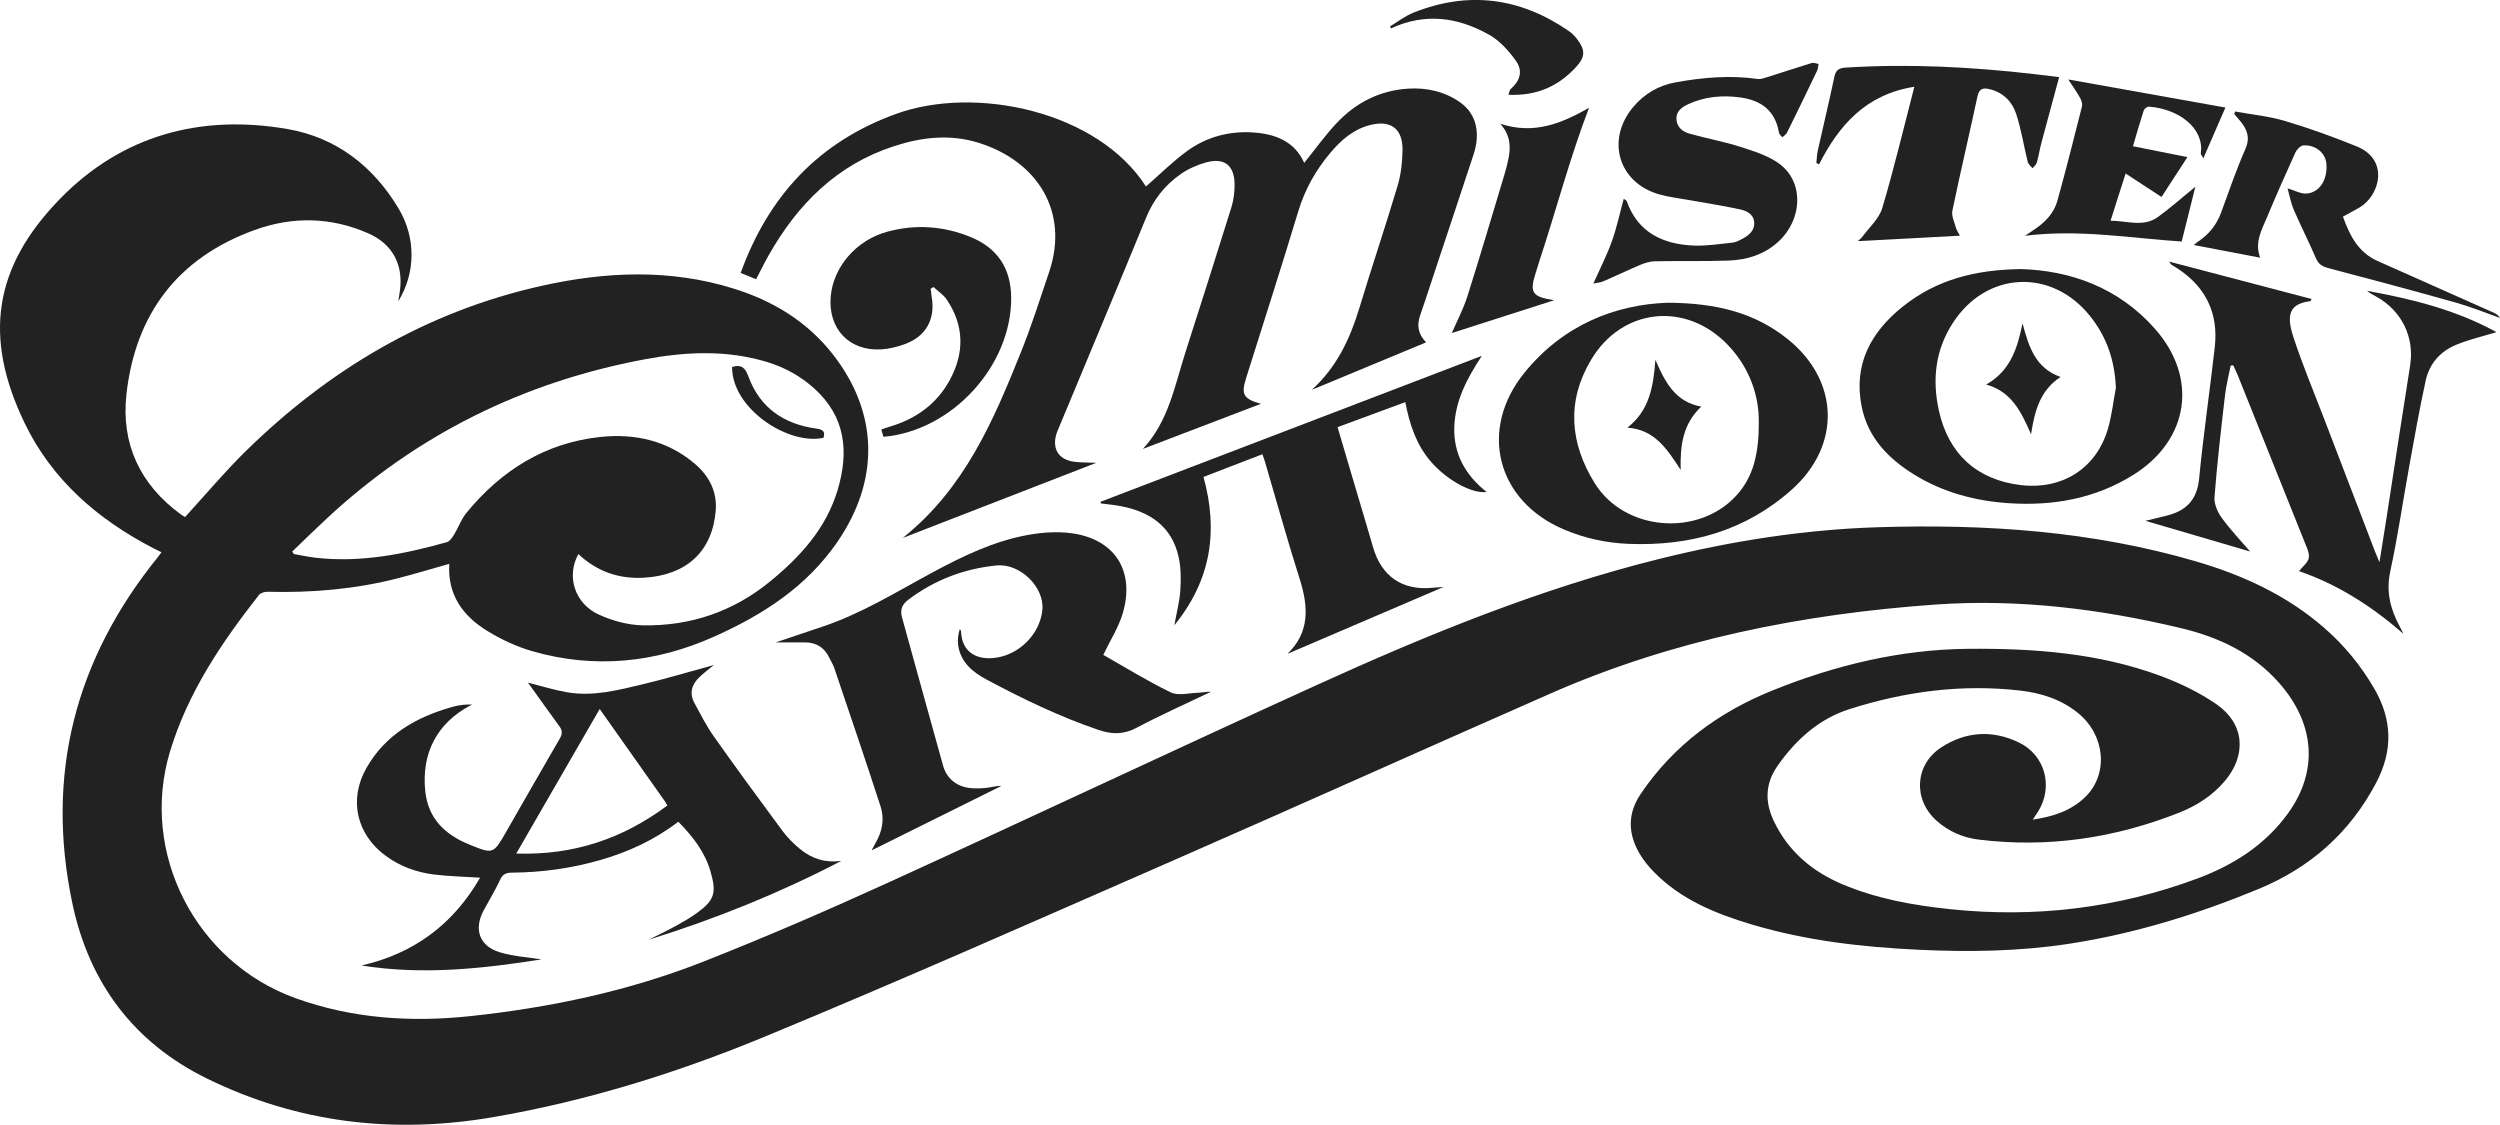 <svg xmlns="http://www.w3.org/2000/svg" id="a" width="1356.78" height="610.43" viewBox="0 0 1356.78 610.43"><path d="M1103.23,444.81c11-1.6,20.73-4.78,28.43-12.24,12.73-12.33,10.94-33.38-3.68-45.42-9.19-7.56-20.15-11.05-31.66-12.37-31.6-3.64-62.53.48-92.64,10.08-16.54,5.28-29.03,16.6-38.95,30.72-6.65,9.47-7.04,19.44-2.16,29.79,7.78,16.52,20.75,27.52,37.25,34.5,18.73,7.92,38.56,11.46,58.63,13.56,45.95,4.8,90.71-.5,134.08-16.64,19.6-7.3,36.77-18.2,49.18-35.34,16.65-22.98,14.65-48.75-4.82-70.83-14.26-16.17-32.76-24.82-53.2-29.71-43.82-10.48-88.44-15.98-133.31-12.81-72.06,5.1-142.46,19.05-209.06,48.35-68.24,30.01-136.22,60.61-204.51,90.5-73.78,32.28-147.42,64.92-221.83,95.69-47.35,19.58-96.3,34.84-147.07,43.61-54.19,9.36-106.3,3.27-155.68-20.96-39.55-19.41-63.78-51.76-72.89-94.7-14.88-70.16,1.47-132.94,46.52-188.47.52-.64.97-1.33,1.77-2.42-1.64-.8-3.1-1.49-4.53-2.23-30.18-15.69-55.01-37.12-69.91-68.23-22.03-46-17.02-83.93,19.33-121.28,33.75-34.69,76.62-46.11,123.74-37.89,26.17,4.57,46.49,20.16,60.2,43.34,9.26,15.66,9.22,34.55-.3,50.13.45-3.01.77-4.76.98-6.53,1.59-13.58-4.16-24.55-17.1-30.29-20.23-8.96-41.07-9.41-61.82-1.9-41.8,15.11-64.78,45.72-69.6,89.21-2.96,26.68,7.32,48.94,29.45,65.06.67.49,1.37.95,2.09,1.35.26.15.63.11.37.07,11-12.02,21.26-24.29,32.62-35.45,45.27-44.46,98.05-75.83,160.38-89.84,34.94-7.85,69.94-9.41,104.65,1.4,21.46,6.68,40.09,17.99,54.03,35.95,24.65,31.76,25.2,68.03,2.32,101.43-16.75,24.44-40.51,39.66-66.8,51.44-31.95,14.32-65.07,17.71-98.93,7.94-8.36-2.41-16.56-6.24-24.02-10.77-13.42-8.13-22.02-19.7-20.93-36.62-9.46,2.67-18.6,5.45-27.84,7.82-23.22,5.98-46.87,7.98-70.79,7.35-1.56-.04-3.76.58-4.65,1.71-20.37,25.9-38.67,53.08-48.31,85.02-16.57,54.88,13.83,114.27,68.12,133.83,30.89,11.14,62.82,13.18,95.07,9.72,43.17-4.63,85.57-13.54,126.03-29.46,33.73-13.27,67.05-27.7,100.04-42.75,77.97-35.56,155.47-72.15,233.48-107.63,60.16-27.36,121.31-52.33,185.67-68.31,39.01-9.68,78.55-15.93,118.86-17.17,58.41-1.79,116.14,2.07,172.52,18.63,25.32,7.44,48.93,18.29,69.08,35.77,11.04,9.57,20.17,20.65,27.52,33.36,9.78,16.92,10,33.65.97,50.86-14.22,27.11-35.79,46.12-63.86,57.72-33.15,13.7-67.24,24.26-102.8,29.73-27.13,4.17-54.41,4.55-81.73,3.25-30.65-1.45-61.07-4.91-90.61-13.74-19.61-5.86-38.37-13.48-53.05-28.5-3-3.07-5.79-6.52-7.93-10.23-6.15-10.71-6.37-21.48.73-32.01,17.83-26.44,42.4-44.47,71.59-56.25,34.09-13.76,69.62-22.29,106.4-22.6,35.34-.3,70.68,2.28,104.28,14.74,10.51,3.9,20.91,8.94,30.14,15.25,15.41,10.54,16.71,27.7,4.5,41.96-6.66,7.78-15.09,13.19-24.44,16.9-35.13,13.95-71.51,19.32-109.13,14.67-8.53-1.06-16.34-4.49-22.86-10.37-12.79-11.54-11.61-30.44,2.81-39.73,13.33-8.58,27.58-9.47,41.87-2.66,14.47,6.89,19.04,24.14,10.46,37.75-.78,1.24-1.62,2.45-2.77,4.17ZM313.9,300.69c-6.63,11.93-2.1,26.84,11.09,32.86,7.37,3.36,15.88,5.69,23.93,5.83,25.61.45,48.8-7.33,68.84-23.68,16.51-13.48,30.6-28.86,36.85-49.82,6.19-20.76,4.34-39.89-12.97-55.3-7.34-6.54-15.72-11.15-25.08-14.03-22.27-6.84-44.83-5.67-67.24-1.44-65.37,12.33-122.84,40.69-171.73,86.05-6.41,5.95-12.65,12.09-18.97,18.14.27.46.55.92.82,1.37,3.89.67,7.76,1.53,11.68,1.99,24.45,2.84,48.05-1.88,71.39-8.43,1.6-.45,2.96-2.53,3.95-4.15,2.33-3.81,3.83-8.24,6.61-11.65,18.88-23.12,42.77-38.08,72.72-41.29,18.72-2,36.61,1.96,51.4,14.64,7.65,6.55,12.12,15.03,11.23,25.52-1.87,21.96-15.82,34.9-38.97,36.23-13.64.78-25.55-3.42-35.56-12.84Z" fill="#222" stroke-width="0"></path><path d="M774,185.79c-21.13,8.78-41.6,17.28-62.08,25.78,13.49-12.24,20.77-27.66,25.87-44.56,6.68-22.13,14.09-44.03,20.7-66.18,1.83-6.12,2.56-12.74,2.68-19.15.22-12.08-6.59-16.9-18.32-13.63-8.72,2.43-15.18,8.15-20.83,14.86-7.9,9.38-13.8,19.76-17.4,31.68-9.18,30.41-18.95,60.64-28.45,90.95-2.66,8.48-1.25,11.04,8.16,13.6-21.85,8.35-42.97,16.42-64.09,24.49,13.95-14.91,17.31-34.33,23.17-52.62,8.37-26.14,16.74-52.28,24.88-78.49,1.26-4.06,1.8-8.51,1.73-12.77-.17-10.13-5.64-14.32-15.47-11.61-4.87,1.35-9.78,3.53-13.91,6.43-8.44,5.92-14.62,13.76-18.63,23.53-15.53,37.87-31.37,75.62-47.1,113.42-.57,1.38-1.22,2.74-1.64,4.17-2.29,7.88,1.22,13.63,9.34,14.85,3.7.55,7.5.4,12.39.62-35.3,13.7-69.64,27.03-105.07,40.78,33.68-26.88,49.3-63.85,64.26-101.1,5.69-14.18,10.33-28.79,15.21-43.28,11.05-32.84-6.56-60.04-38.03-69.99-15.53-4.91-30.92-3.21-46.13,1.74-31.06,10.09-52.34,31.46-68.05,59.2-2.37,4.18-4.47,8.51-6.83,13.02-2.49-1.01-4.91-1.99-8.39-3.4,15.18-41.92,42.47-71.26,84.57-86.41,42.97-15.46,109.18-1.44,135.4,39.48,7.37-6.42,14.42-13.48,22.39-19.28,10.38-7.55,22.47-10.84,35.35-10.07,12.24.74,22.85,4.69,28.14,16.54,5.92-7.32,11.36-15.01,17.77-21.78,10.43-11.03,23.46-17.61,38.74-18.52,10.14-.6,19.95,1.59,28.4,7.67,8.37,6.02,10.88,16.25,7.03,27.98-6.95,21.18-14.03,42.31-21.05,63.47-2.62,7.89-5.12,15.83-7.88,23.67-1.88,5.35-1.5,10.12,3.14,14.92Z" fill="#222" stroke-width="0"></path><path d="M293.89,520.68c-31.82,5-64.41,8.63-97.66,3.31,28.42-6.51,49.73-22.31,64.32-47.66-8.85-.58-17.13-.71-25.3-1.76-9.33-1.2-18.11-4.39-25.81-10.02-15.98-11.67-20.32-30.62-10.55-47.79,10.29-18.07,26.95-27.55,46.31-33.04,3.48-.99,7.08-1.56,11.24-1.33-.44.17-.9.3-1.31.53-18.01,9.67-26.42,25.82-24.35,46.32,1.53,15.13,10.82,23.78,24,29.14,12.9,5.24,12.97,5.14,19.8-6.73,9.72-16.89,19.33-33.83,29.13-50.66,1.46-2.5,1.67-4.39-.06-6.75-5.32-7.23-10.5-14.57-15.74-21.86-.53-.73-1.05-1.47-1.38-1.93,6.97,1.77,13.9,3.98,21,5.22,14.32,2.52,28.16-1.17,41.9-4.46,12.71-3.05,25.26-6.82,37.99-10.3-2.7,2.25-5.45,4.28-7.89,6.62-4.14,3.98-5.52,8.74-2.66,14.01,3.33,6.13,6.5,12.43,10.52,18.11,12.21,17.27,24.72,34.34,37.31,51.34,2.65,3.57,5.92,6.8,9.35,9.66,6.42,5.37,13.88,7.76,22.52,6.58-33.49,17.49-68.36,31.51-104.44,42.74,4.73-2.39,9.52-4.66,14.17-7.2,3.93-2.15,7.86-4.39,11.51-6.99,10.02-7.14,11.24-11.12,7.73-23.05-3.1-10.54-9.62-18.83-17.41-26.77-12.93,9.93-27.32,16.52-42.78,20.92-15.47,4.4-31.24,6.58-47.29,6.71-3.14.03-5.11.61-6.58,3.76-2.67,5.72-5.98,11.14-8.97,16.71-5.45,10.12-2.45,19.28,8.51,22.68,7.5,2.32,15.59,2.75,22.87,3.93ZM325.46,384.79c-15.22,26.37-29.96,51.89-45.29,78.45,31.27,1,57.89-8.11,82.01-26.08-.55-.94-.91-1.67-1.37-2.32-11.59-16.43-23.19-32.85-35.34-50.05Z" fill="#222" stroke-width="0"></path><path d="M598.76,355.41c11.65,6.6,23.82,14.15,36.63,20.36,4,1.94,9.76.38,14.71.2,2.29-.08,4.57-.67,7.06-.51-13.42,6.43-27.04,12.49-40.19,19.45-7.06,3.74-13.25,3.78-20.73,1.25-21.2-7.2-41.23-16.87-60.88-27.39-7.49-4.01-13.98-9.32-15.34-18.5-.42-2.86-.07-5.83.85-8.8.24.37.68.73.69,1.1.41,11.83,9.08,16.11,19.8,14.24,12.53-2.18,23.07-13.12,24.34-25.73,1.24-12.32-11.97-25.49-24.95-24.19-17.56,1.77-33.58,7.84-47.78,18.57-3.55,2.68-4.57,5.57-3.38,9.82,7.46,26.74,14.71,53.54,22.23,80.27,2.09,7.45,8.11,11.83,15.85,12.23,2.65.14,5.34.09,7.97-.24,2.59-.32,5.13-1.09,7.93-1.06-23.31,11.57-46.63,23.15-70.54,35.02.86-1.6,1.46-2.82,2.14-3.99,3.62-6.21,4.94-13.02,2.76-19.74-8.15-25.15-16.7-50.16-25.16-75.21-.69-2.03-1.88-3.89-2.83-5.83-2.7-5.5-7.15-8.12-13.23-8.1-5.64.02-11.28,0-15.7,0,7.47-2.52,16.22-5.5,24.99-8.41,21.49-7.14,40.6-19.08,60.37-29.71,16.44-8.84,33.3-16.96,51.84-20.26,7.44-1.32,15.35-1.86,22.81-.93,23.68,2.95,35.05,20.2,28.4,43.22-2.25,7.79-6.86,14.89-10.65,22.86Z" fill="#222" stroke-width="0"></path><path d="M1304.39,344c-17.1-14.93-35.59-26.78-56.69-34.04,1.94-2.46,4.8-4.57,5.29-7.12.5-2.61-1.1-5.76-2.19-8.51-12.08-30.28-24.24-60.54-36.39-90.79-.71-1.78-1.6-3.49-2.4-5.23-.46,0-.92.02-1.39.03-1.06,5.44-2.47,10.84-3.1,16.33-2.13,18.36-4.26,36.73-5.69,55.14-.29,3.72,1.73,8.24,4.05,11.4,4.99,6.79,10.85,12.94,15.31,18.12-18.25-5.35-38.08-11.17-56.88-16.68,3.18-.77,7.75-1.79,12.27-2.99,10.24-2.72,15.84-8.72,16.92-19.95,2.3-23.85,5.82-47.58,8.49-71.4,2.02-18-4.65-32.23-19.81-42.33-1.25-.83-2.54-1.59-3.81-2.39-.12-.08-.19-.25-1.19-1.62,26.46,6.94,51.77,13.58,77.34,20.29-.46.83-.54,1.17-.67,1.18-10.03,1.33-13.66,5.8-9.29,19.22,4.94,15.16,11.16,29.91,16.86,44.83,9.21,24.08,18.44,48.16,27.68,72.23.52,1.34,1.12,2.66,2.27,5.38,1.45-9.08,2.69-16.74,3.88-24.41,4.25-27.47,8.39-54.95,12.76-82.4,2.42-15.2-4.5-29.62-18.37-37.31-1.71-.95-3.49-1.8-5.05-3.15,24.43,4.41,48.33,10.34,70.27,22.42-7.56,2.32-14.96,4.02-21.88,6.86-8.62,3.55-14.55,10.32-16.54,19.45-3.37,15.42-6.1,30.99-8.93,46.52-3.45,18.99-6.21,38.12-10.28,56.97-2.36,10.93,0,20.35,4.99,29.69.75,1.4,1.44,2.83,2.16,4.24Z" fill="#222" stroke-width="0"></path><path d="M905.14,164.29c26.62.17,47.42,5.52,65.16,19.82,28.01,22.58,28.97,57.65,2.11,81.63-25.21,22.5-55.4,30.73-88.58,29.42-12.05-.48-23.74-3.03-34.89-7.73-36.73-15.48-46.69-54.28-21.53-85.25,21.03-25.88,49.23-36.9,77.73-37.89ZM954.52,228.85c.09-13.82-4.7-28.79-16.43-41.26-22.72-24.14-57.65-20.74-74.59,7.68-13.48,22.61-11.47,45.4,2.05,67.09,16.06,25.78,55.66,29.15,76.46,6.92,9.8-10.47,12.56-23.54,12.52-40.43Z" fill="#222" stroke-width="0"></path><path d="M597.33,272.3c68.59-26.25,137.18-52.51,206.9-79.19-8.22,12.44-14.46,24.45-14.96,38.52-.52,14.79,6.06,26.26,17.54,35.38-7.85,1.07-21.32-6.28-30.03-16.21-8.03-9.17-11.75-20.28-14.11-32.57-12.33,4.56-24.27,8.97-36.76,13.58,3.03,10.27,5.98,20.26,8.93,30.25,3.45,11.65,6.97,23.27,10.34,34.94,4.55,15.78,15.94,23.62,32.17,21.99,1.81-.18,3.62-.26,6.11-.44-28.72,12.3-56.79,24.32-84.75,36.29,12.18-11.65,11.43-25.56,6.65-40.61-6.74-21.24-12.69-42.73-18.99-64.12-.32-1.08-.74-2.12-1.25-3.59-10.75,4.14-21.23,8.17-31.97,12.31,8.05,29.11,4.31,55.77-15.82,80.51,1.29-7.19,2.87-13.05,3.25-19,.38-5.92.37-12.08-.88-17.84-3.64-16.78-15.58-24.79-31.56-27.84-3.53-.68-7.14-.97-10.71-1.44-.04-.31-.08-.62-.12-.94Z" fill="#222" stroke-width="0"></path><path d="M1097.03,146.03c26.45.85,52.61,9.83,72.59,32.53,23.45,26.65,18.4,60.16-11.66,79.04-20.49,12.87-43.19,17-67.01,15.54-18.52-1.14-36.16-5.73-52.1-15.58-14.07-8.69-25.12-20.06-28.49-36.86-4.63-23.05,5.09-40.69,22.6-54.56,17.77-14.09,38.53-19.83,64.08-20.11ZM1148.31,210.51c-.6-14.89-4.93-27.63-14.02-38.99-20.92-26.14-56.33-24.34-74.48,3.78-9.49,14.69-11.25,30.57-7.58,47.41,5.13,23.53,20.58,37.71,44.49,40.55,22.4,2.66,40.9-8.98,47.22-30.35,2.15-7.27,2.95-14.93,4.37-22.41Z" fill="#222" stroke-width="0"></path><path d="M864.73,153.85c3.51-7.86,7.26-15.11,9.99-22.73,2.68-7.45,4.32-15.26,6.5-23.22.48.37,1.4.7,1.61,1.28,6.09,16.98,19.48,23.31,36.13,24.08,7.06.33,14.2-.86,21.28-1.59,1.75-.18,3.5-1.08,5.1-1.92,3.68-1.93,7-4.5,6.68-9.09-.32-4.6-4.29-6.32-8-7.11-9.1-1.94-18.31-3.35-27.47-5-5.39-.97-10.9-1.57-16.14-3.07-22.13-6.37-28.96-29.64-14.04-47.41,6.01-7.15,13.78-11.7,22.84-13.35,14.78-2.69,29.69-4.01,44.72-1.86,1.5.22,3.19-.37,4.71-.85,8.22-2.59,16.4-5.32,24.65-7.83,1.06-.32,2.43.34,3.66.55-.25,1.22-.25,2.56-.78,3.65-5.39,11.24-10.83,22.46-16.35,33.64-.5,1-1.68,1.66-2.55,2.48-.63-.84-1.67-1.62-1.82-2.54-2.01-12.02-9.75-17.59-21.18-19.1-9.59-1.27-18.94-.47-27.83,3.59-3.44,1.57-6.67,3.67-6.62,7.94.05,4.45,3.23,7.05,7.04,8.13,9.26,2.62,18.81,4.32,27.95,7.27,7.35,2.37,15.23,4.8,21.22,9.37,13.14,10.04,12.15,30.14-.99,42.1-7.67,6.98-17.02,9.8-27.01,10.16-13.3.47-26.63.12-39.94.38-2.67.05-5.44.92-7.94,1.97-6.73,2.83-13.31,6.02-20.01,8.91-1.6.69-3.46.78-5.39,1.18Z" fill="#222" stroke-width="0"></path><path d="M479.46,237.06c-.34-1.15-.69-2.36-1.16-3.93,1.55-.54,2.89-1.08,4.27-1.49,14.38-4.18,25.85-12.31,33-25.6,7.9-14.67,7.7-29.38-1.73-43.42-1.81-2.69-4.8-4.59-7.24-6.86-.5.32-1,.63-1.5.95.19,1.51.32,3.03.57,4.54,1.98,11.89-3.04,21.17-14.3,25.4-4.14,1.56-8.64,2.67-13.04,2.95-17.41,1.11-29.02-11.2-27.49-28.69,1.4-15.99,13.77-30.51,30.56-35.12,15.41-4.23,30.73-3.17,45.48,2.9,14.39,5.92,21.72,16.86,21.89,32.59.41,36.98-31.97,72.59-69.33,75.78Z" fill="#222" stroke-width="0"></path><path d="M1063.67,127.91c-18.74,1-36.81,1.96-55.46,2.95.98-.89,1.83-1.46,2.4-2.23,3.77-5.18,9.18-9.9,10.91-15.7,6.36-21.32,11.49-43,17.42-65.85-26.44,4.19-40.87,20.91-51.74,42.15-.48-.28-.96-.56-1.45-.84.27-2.31.34-4.66.84-6.92,2.97-13.31,6.16-26.58,8.98-39.92.79-3.71,2.68-4.65,6.13-4.87,34.19-2.15,68.23-.4,102.2,3.53,4.61.53,9.21,1.1,13.62,1.62-3.27,12.08-6.5,23.89-9.64,35.73-.94,3.53-1.47,7.17-2.47,10.69-.33,1.15-1.54,2.04-2.35,3.05-.89-1.14-2.26-2.16-2.58-3.44-2.16-8.67-3.5-17.59-6.28-26.04-2.18-6.64-7.02-11.62-14.35-13.42-3.68-.9-5.76-.3-6.68,4-4.42,20.65-9.29,41.2-13.57,61.87-.6,2.89,1.08,6.31,1.94,9.41.4,1.44,1.36,2.73,2.13,4.21Z" fill="#222" stroke-width="0"></path><path d="M1213.02,60.51c9.04,1.65,18.31,2.53,27.07,5.14,13.18,3.93,26.18,8.63,38.93,13.8,17.9,7.26,12.53,26.81,1.41,33.23-2.72,1.57-5.51,3.03-8.89,4.89,3.64,10.04,8.16,19.34,18.81,24.08,21.12,9.39,42.24,18.78,63.35,28.2,1.18.53,2.24,1.36,3.07,2.7-7.9-2.78-15.68-5.98-23.73-8.25-23.03-6.49-46.14-12.67-69.28-18.76-3.32-.87-5.46-2.07-6.89-5.42-3.79-8.87-8.21-17.47-12.04-26.33-1.54-3.57-2.2-7.52-3.34-11.57,3.99,1.17,7.2,3.04,10.26,2.82,7.1-.5,11.41-7.38,10.84-15.95-.39-5.93-5.77-10.6-12.5-10.17-1.56.1-3.6,2.19-4.35,3.84-5.31,11.65-10.48,23.38-15.43,35.19-2.86,6.82-6.81,13.51-3.72,21.9-12.41-2.37-24.08-4.6-36-6.88.69-.56,1.43-1.25,2.26-1.8,5.88-3.89,10.07-9.08,12.54-15.73,4.28-11.54,8.2-23.24,13.17-34.48,2.72-6.15,1.08-10.51-2.56-15.03-1.1-1.37-2.28-2.68-3.43-4.02.15-.47.29-.95.44-1.42Z" fill="#222" stroke-width="0"></path><path d="M1191.44,101.38c-2.54,10.17-4.94,19.78-7.41,29.7-27.8-1.82-55.48-6.77-85.01-3.13,2.4-1.62,3.53-2.41,4.68-3.16,6.03-3.93,10.99-8.95,12.92-15.96,4.68-16.97,9.01-34.04,13.3-51.11.35-1.38-.3-3.29-1.05-4.63-1.77-3.16-3.89-6.12-6.4-9.97,28.5,5.09,56.39,10.08,85.29,15.24-4.21,9.68-7.87,18.11-11.97,27.52-1-1.76-1.46-2.18-1.41-2.53,2.09-13.82-12.02-24.29-28.2-25.47-.89-.06-2.44,1.13-2.74,2.04-2.1,6.45-3.94,12.99-5.86,19.46,9.75,1.94,19.18,3.81,29.55,5.87-5.39,8.31-9.87,15.22-14.05,21.66-6.48-4.24-12.61-8.24-19.49-12.75-2.97,9.31-5.46,17.13-8.17,25.63,9.05.02,17.82,3.65,25.66-2,6.8-4.9,13.07-10.52,20.33-16.43Z" fill="#222" stroke-width="0"></path><path d="M814.18,67.13c18.49,6.19,33.67-.38,48.19-8.61-10.46,27.37-17.79,55.47-26.87,82.98-.78,2.37-1.48,4.76-2.23,7.14-3.17,10.14-1.76,12.45,10.18,14.3-19.8,6.35-38.22,12.25-55.53,17.8,2.72-6.33,6.21-12.88,8.42-19.83,7.04-22.2,13.62-44.54,20.33-66.84.86-2.86,1.59-5.78,2.13-8.72,1.14-6.23.75-12.21-4.62-18.22Z" fill="#222" stroke-width="0"></path><path d="M818.65,51.42c.56-1.54.61-2.5,1.11-2.96,5.4-4.9,6.92-10.03,2.7-15.81-3.82-5.24-8.55-10.53-14.09-13.67-16.99-9.66-34.95-12.19-53.46-3.57-.17-.36-.35-.72-.52-1.09,4.22-2.52,8.19-5.66,12.7-7.46,29.84-11.91,57.98-8.18,84.32,9.97,1.75,1.2,3.31,2.83,4.6,4.53,4.48,5.89,4.31,9.58-.65,14.99-9.65,10.54-21.51,15.79-36.71,15.07Z" fill="#222" stroke-width="0"></path><path d="M397.31,199.14c5.07-1.51,7.16.49,8.82,5.06,6.25,17.15,19.28,25.98,36.95,28.41,3.36.46,4.99,1.45,3.82,5-18.96,4.16-49.71-15.73-49.59-38.46Z" fill="#222" stroke-width="0"></path><path d="M883.19,232.09c11.9-9.24,14.13-22.1,15.21-36.81,5.3,12.27,10.86,22.85,24.89,25.39-9.86,9.3-11.54,20.79-11.16,34.39-7.37-11.41-14.16-21.93-28.94-22.97Z" fill="#222" stroke-width="0"></path><path d="M1118.28,204.59c-11.17,7.34-14.02,18.36-16,31.11-5.35-12.14-10.47-23.12-24.36-27.01,12.96-7.32,16.91-19.29,19.73-33.22,3.4,12.85,7.05,24.32,20.64,29.12Z" fill="#222" stroke-width="0"></path></svg>